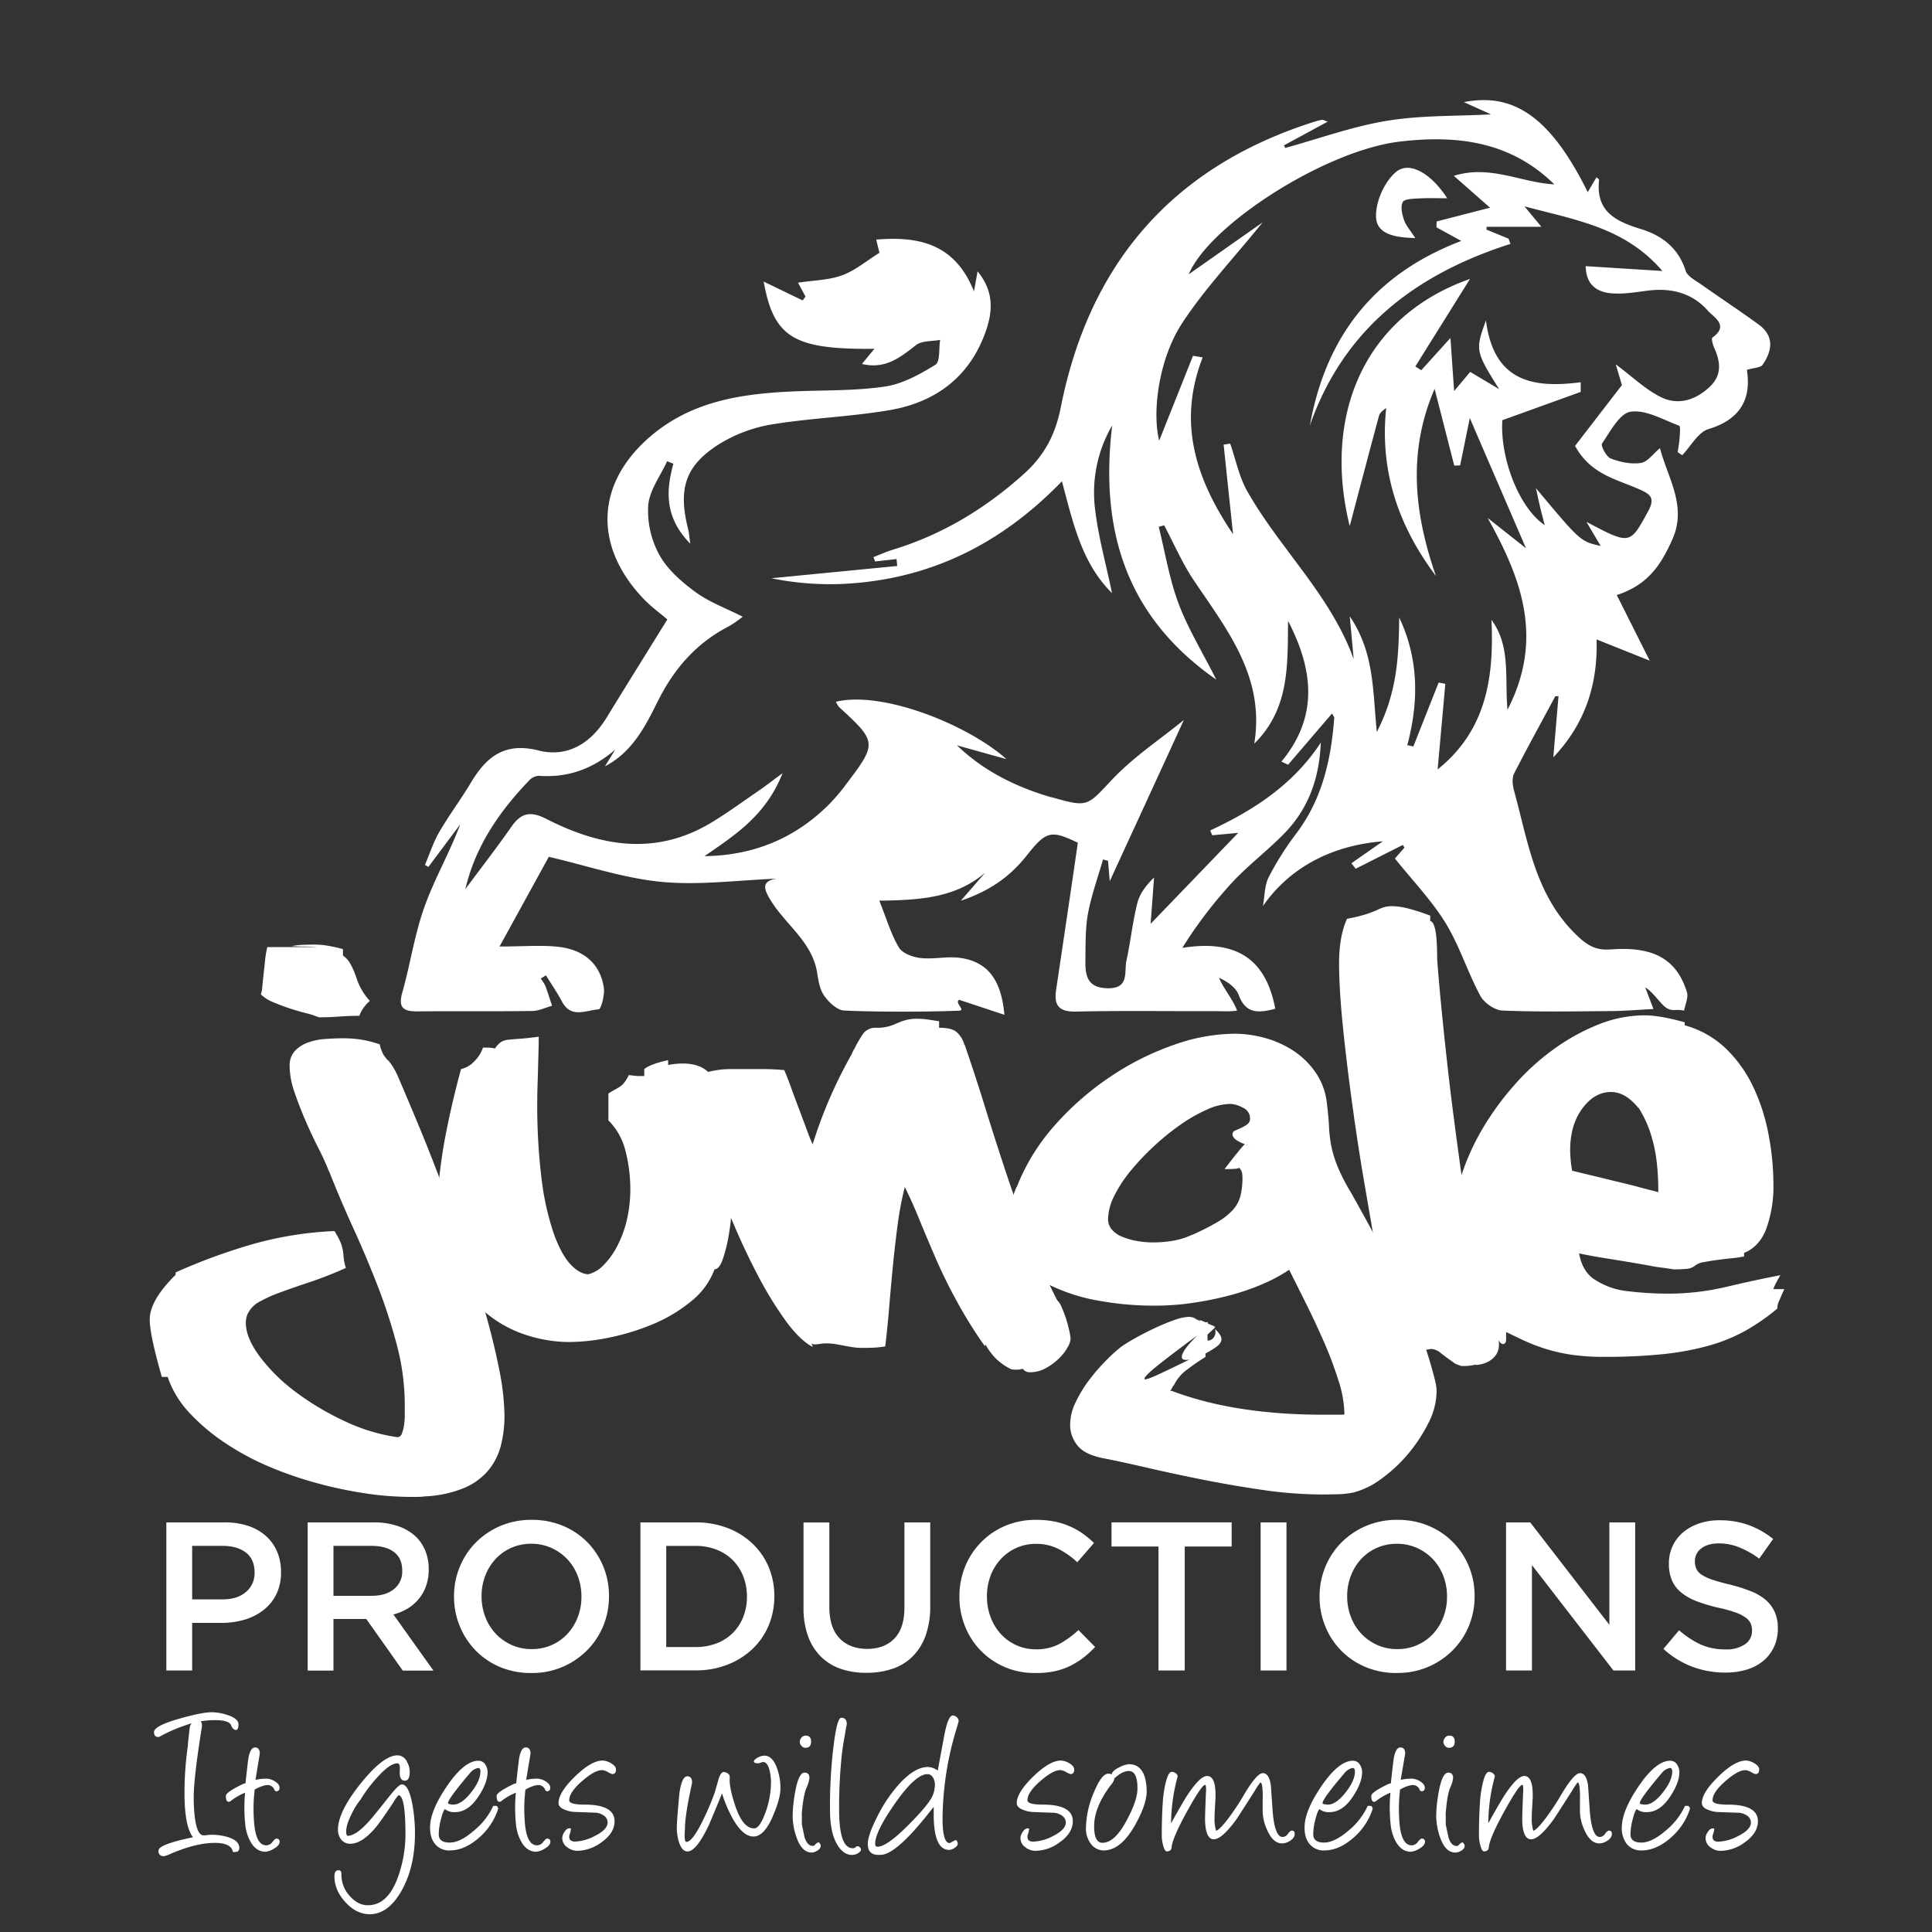 <svg id="Layer_1" data-name="Layer 1" xmlns="http://www.w3.org/2000/svg" viewBox="0 0 800 800"><rect x="0" y="0" width="800" height="800" fill="#333333" stroke="none"/><defs><style>.cls-1{fill:#fff;}</style></defs><path class="cls-1" d="M728.2,134.36c-7.79-5.67-15.86-11-23.72-16.54-2.38-1.69-5.77-3.37-6.51-5.74C695,102.62,688,97.45,679.53,94.86c-10.6-3.22-18.85-7.34-17.38-20.39,0-.31-.69-.7-1.07-1.07l-3.63,6.16c-15-30.25-30.07-41.46-51.29-37.27l11.24,5.07c-14.31.77-28.86.33-43,2.64-14.3,2.34-28.16,7.4-42.21,11.26-.18-.35-.36-.71-.55-1.06l18.13-9.82c-1.35-.44-1.95-.85-2.45-.76A34.87,34.87,0,0,0,543,50.81C485.14,69.53,451,109.43,439.27,168.58c-2.24,11.31-6.73,19.92-15.14,27.51-15.94,14.4-33.77,25.21-54.32,31.5-2.77.84-5.43,2.06-8.14,3.11.22.59.45,1.19.68,1.79l8.9-1,.27,2.87-52.11,5.08a121,121,0,0,0,29.68,2.34c35.22-1.71,65-16,90.63-42.49,4.74,17.69,8.23,33.9,20.76,46.33-2.54-12.24-5.81-23.73-7.11-35.45a55.18,55.18,0,0,1,7.16-34c-5.15,42.9,5.41,79,43.11,105.25C498,270.22,492,260.47,488.05,250c-3.84-10.21-5.59-21.2-8.25-31.86l2.26-.62c4.06,7.64,7.5,15.7,12.3,22.84,13.77,20.46,29.53,40,25,67.57,14.73-14.5,13.78-32.8,14-50.83,10.29,19.9,12.88,39.38-2.75,58.27l2.77,1.28,18.17-21.2c.27.56,1,1.32.91,2-1.3,17.06-4.93,33.33-15.52,47.44a125.19,125.19,0,0,0-11.59,18.3c-1.77,3.51-1.66,8-2.4,12,10.13-14.65,26.75-25,49.65-26.82l-13,9.07c.58.77,1.16,1.53,1.75,2.29l19.51-9.85.69,1.11-3.94,4.5c7.33,9.17,15.18,17.29,20.95,26.68s9.12,20.33,14.38,30.13c1.57,2.93,5.93,6,9.14,6.14,15.07.63,30.18.34,45.27.22,5.49-.05,11-.53,17.31-.85l-3.4-8.95c3.2,1.84,6.29,6.78,8.57,8.36,2.59,1.8,4.23.46,7.51,1.27.45-2.57,1.87-5.44,1.18-7.66-4.21-13.54-13.64-19.06-31.56-17.69-6.57.5-10.12-2-14.56-6.35-16.79-16.45-19.72-38.52-25.49-59.48-.59-2.17-.9-5.06,0-6.91C632.41,309.6,638.29,299,644,288.33l1.35-.09c-.68,8-1.37,16.07-2.15,25.34,13.45-14.17,18.43-30.53,17.91-48.81l22,8.79c-4.81-9.57-9.14-18.21-13.64-27.16,13.35-4.33,18.53-13.09,23-23,6.18-13.83-1.8-25.23-5.12-37.82-2.79,2.28-5.12,5.7-7.92,6.12-4,.61-8.6-.36-12.48-1.86-1.83-.7-4.2-5.29-3.57-6.21,3.43-5,7.27-12.47,11.84-13.15,6.31-.92,13.45,3.34,20.08,5.79.61.22.29,3.34.18,5.11-.13,1.95-.51,3.89-.78,5.84l1.86,1.28c3.6-3.74,6.58-9.54,10.91-10.84,13.64-4.09,17.73-13,15.87-24.5,3.05-.92,5.68-.9,6.53-2.12C733.88,145.18,734.77,139.14,728.2,134.36Zm-18.44,9.52c2.63,5.92,3.48,11.46-2,16.48-5.9,5.46-13,7.53-20,4.09-6.42-3.17-11.79-8.44-18.71-13.59l2.55,8.6-19.4,25.17c6.37,11.73,17,13.76,26.21,17.81,4.42,1.93,7.29,3.35,4.11,9.15-7.66,14-7.38,14.13-25.62,4.49,2.55,4.33,4.24,7.18,5.92,10-8.42-1.91-8.44-1.93-26.81-23.93.89,4.06,1.29,6.07,1.77,8.07.55,2.29,1.17,4.56,1.85,7.22C629,210.32,621.09,189.7,622.08,174l32.46-11.72c0-1.33,0-2.66,0-4-19.57,2.52-36-.07-39.24-25.59-4.47,12.3-4.36,12.75,5.47,28.46l-12-7.16-6.65,7.95c-.54-7.69-.95-13.69-1.52-22l-12.09,13.37-2.45-1.58c7.59-12.16,15.19-24.31,22.64-36.24-45.26,15.94-60.77,58.18-49.81,102.33,3.53-13.34,7.76-29.46,12.1-45.56.32-1.2,1.36-2.21,3-3.26-2.73,26,5,48.76,20.6,69.51-8.88-25.58-11.92-51.12-.55-77.49,2.82,11,5.48,21.4,8.14,31.78l2.44-.1c1.27-6.26,2.54-12.52,4-19.59,8,18.6,15.48,35.85,23.27,53.92L616,214.47c13.92,24.94,23.48,49.81,8.22,79.43-1.2-13.57,1.43-26.25-6.64-37.24,1.13,23.83-2.15,45.83-22.29,61.93,1.07-11.87,2.13-23.65,3.19-35.43l-2.76-.53q-5.25,13.23-10.48,26.47l-2.51-.54c4.81-18.05,4.77-35.71-3.35-52.85-.19,15.53-.69,30.87-9.28,47.38-1.72-17.38-1-32.83-11.2-47.9.68,7.36,1.16,12.54,1.63,17.71-9.6-26.52-30.53-45.63-44-69.38-3.42-6-4.81-13.18-7.13-19.82l-2.72.4c1.24,11.86,2.49,23.73,3.9,37.1C495,198.11,487.54,174.87,498,148l-4-.68-14,35.14c-3-11.94-.19-33.78,9.44-48.55,9.23-14.14,21.05-26.59,33.4-41.84l-30.61,21.51c8.49-20.38,56.34-51.23,87.26-54.93,23.68-2.83,45.95-.18,64.11,17.68-13.59-.65-26.5-8.24-41.61-3.52L617,86,594.89,91.7l-.09,2.43,10.29,5.64c-36.1,13.72-56.08,39.59-62.7,76.41,14-40,43.84-62.67,83.06-75.19l-.79-2.16-9.15-3.76.07-1.17h22.67l-7-8.46c21.46,5.78,41.52,8.66,57.12,26.77l-31.76-2c.13,7.94,4.85,10.76,10.73,11.25,5,.42,10.2-.53,15.27-1.15,9.61-1.17,18.21,1.1,24.62,8.38,2.34,2.65,8.93,6.06,1.86,11.07C708.54,140.09,709.19,142.59,709.76,143.88Z"/><path class="cls-1" d="M528.06,417.71c-6.88,1.78-12.18,2.23-15.11-5.63-1.18-3.16-4.51-5.52-8.17-7.22,1.48,3.95,5.69,8.85,7.47,13.6-2.94.52-7.61.21-9.56.22-19,.08-38-.23-57.05.19-7,.16-9.32-2.37-8.33-8.95,3-20.14,6-40.28,9-60.95-10.93-5.27-13.06-5-21,5.08-6.66,8.42-14.73,14.62-27.46,18.92L408,361.3c-12.23,10.52-27.17,11.44-43.9,11.64,3.07,7.64,4.87,14,8.14,19.42,1.47,2.43,5.79,4,9,4.34,5.31.6,10.84-.78,16.12-.08,11.29,1.49,17.24,8.67,18.54,23.59L397.16,414c-2.06,1.25,2.9,4.38,0,4.5-13.26.54-34.33.57-47.59-.06-2.87-.13-6.24-3.29-8.16-5.94s-2.49-6.16-3-9.41c-1.88-12.71-12.56-19.75-18.85-29.59-3.07-4.81-4.81-8.59,1.94-9.65-15.87.59-31.91,2.82-47.59,1.31s-31-6.74-46.66-10.37c-6.11,11.13-12.62,23-20.41,37.14,10.35,0,17.56-.68,24.59.16,10.69,1.29,17.14,7.29,18.6,16.85.45,3-1.14,8.9-2.1,9-5.17.35-11.46,3.94-15.23-3.23-2-3.74-4.42-7.24-6.65-10.85l-2.14,1.34a18.25,18.25,0,0,1,1.9,3c1,2.72,1.87,5.51,2.79,8.27-2.76.76-5.5,2.12-8.26,2.16-15.7.21-31.4,0-47.09.16-5.72.07-8.58-1-6.68-7.77,3.34-11.79,5.09-24.1,9.21-35.58s10.32-22.21,14.82-34.13l-13.2,17.64-1.46-.81c2-4.55,3.47-9.36,5.94-13.61,4.08-7,9-13.57,13.16-20.54,6.44-10.71,14-16.77,28-13.22,12,3,21.63-3,28.13-13.6,8-13.06,16.11-26.06,25.16-40.67-2.81-2.44-7-5.44-10.4-9.12-20.75-22.24-18.92-48.53,4.7-67.77,16.84-13.72,37.05-16.61,57.82-17.53,12.65-.56,25.44-.18,37.89-2,7.35-1.08,14.56-5.07,21-9.05,2-1.23,1.37-6.75,1.95-10.3-3.39.66-7.58.28-10,2.18-6.54,5.11-12.72,10.11-22.39,7.8l5.17-6.28c-33.41.36-41.63-4.62-45.85-27.83l16.15,7.8,1.17-1.6-3.1-5.74c6.22-1,12.52-1,18.09-3s10.32-6.09,15.63-9.38c-.39-1.58-.84-3.42-1.34-5.47,17.72-1.45,32.58,1.69,40.48,21.43.66-3.66,1-5.45,1.49-8.27,6.6,8,6.32,16,3.72,23.84-6.4,19.36-20.63,30.28-40.16,33.62-16,2.74-32.43,3.25-48.49,5.87a60.56,60.56,0,0,0-21.76,8c-14.43,9-17.42,18.64-13.12,35.56.31,1.25.38,2.56.85,5.87-10.57-10.78-10.15-21.66-7-33.1l-2.58-1.05c-2.78,6.08-7.32,12-7.84,18.29A38.07,38.07,0,0,0,273,229.72c3.34,6.07,9.18,11.19,14.91,15.39s12.56,6.67,19.63,10.27a51,51,0,0,1-5.51,3.84c-13.44,6.84-22.78,17.45-29.48,30.83-5.29,10.57-10.59,21.31-22.06,27.27l4.24-6.89c-9.27,7.94-19.57,11.7-31.61,10.82a5.78,5.78,0,0,0-3.9,1.81c-12.38,12.87-22.34,27.23-26.53,45.1,6.41-8.63,13-17.13,19.15-25.94,4-5.74,8-6.39,14.32-3.16,22.58,11.55,45.62,15.47,68.76,1.34,6.67-4.07,13-8.7,19.47-13.14,2.59-1.78,5.07-3.72,9.66-7.11-6.89,17.5-19.74,25.66-32.33,34.36,20.19-.26,37.32-7.26,51.45-21.32a79.4,79.4,0,0,0,7.05-8.26c13.05-17.19,13-17.69-2.77-32.14a9,9,0,0,1-1.31-2.22c19.6-4.65,54.92,9.72,70.62,23.78l-20.51-5.72c11.07,10.63,24.2,17.08,38.51,21.35.29.09.6.11.89.19,15.21,4.32,14.43,3.58,25.15-7.68,8.85-9.28,19.81-16.53,29.39-24.33C480,320.43,469.58,343,459.52,364.89c-.16-1.88-.43-5.16-.71-8.44l-2.07-.56c-2.12,7.4-4.78,14.71-6.2,22.24-1.15,6.17-1,12.61-1.1,18.93s.29,12,9.21,12.15c9.13.16,6.77-6.71,7.78-11.38,1.7-7.93,2.57-16.06,4.52-23.92,1-3.86,3.56-7.32,6.92-10.52-.49,6.69-1,13.38-1.42,19.14l36.26-37.66-10.74,1-.86-2c18.21-8.44,34.54-19.16,45.8-36.37-.56,14.47-5,27.18-14.92,37.41-6.9,7.15-15,13.21-21.74,20.46a183,183,0,0,0-20.68,27.13C510.9,389.09,524,396.11,528.06,417.71Z"/><path class="cls-1" d="M586.05,98.59c-8-.26-16.08-1.3-16.27-8.89-.16-6.26,3.49-14.51,8.28-18.5,5.65-4.72,14.7.78,21.2,10.9-4.17,0-8-.17-11.7.06-2.37.14-6,.17-6.72,1.5-1,1.9-.29,5.1.54,7.46S584.07,95.53,586.05,98.59Z"/><path class="cls-1" d="M175.86,619.62a20.74,20.74,0,0,1-3,.21h-3.2a125.91,125.91,0,0,1-18.25-1.44,175.68,175.68,0,0,1-20.1-4.23,154.36,154.36,0,0,1-20.21-7A108.81,108.81,0,0,1,93,597.35,82.27,82.27,0,0,1,78.42,585a40.93,40.93,0,0,1-9-14.85H67q-5-17.53-5-23.71,0-8.05,10.72-18.56v-1a241.82,241.82,0,0,1,31.76-11.66,146.79,146.79,0,0,1,34-5.46,29.18,29.18,0,0,1,2.69,5.05,17.93,17.93,0,0,1,.82,3.09c.14.9.24,1.86.31,2.89a20.08,20.08,0,0,0,.93,4.23q-7.84,3.51-14.64,5.77T116.47,535a59.65,59.65,0,0,0-9,4,10.85,10.85,0,0,0-4.85,5v-.2a12.44,12.44,0,0,0-.62,2,8.93,8.93,0,0,0-.2,2q0,6,5.46,13.51a72.79,72.79,0,0,0,14.33,14.44A113.15,113.15,0,0,0,141.73,588a76.82,76.82,0,0,0,22.79,7.11,2,2,0,0,0,1.85-1.44,13.71,13.71,0,0,0,.93-3.51,28.56,28.56,0,0,0,.31-4.33v-3.91a97.92,97.92,0,0,0-3.19-24.65,228.66,228.66,0,0,0-7.94-24.54q-4.75-12.27-10.21-24.23t-10-23.51v.21a104,104,0,0,0-4.44-9.8q-2.78-5.46-5.36-11.44t-4.54-11.76a33.63,33.63,0,0,1-2-10.72,8.86,8.86,0,0,1,2.07-6.19,13.47,13.47,0,0,1,5.26-3.5,25.21,25.21,0,0,1,7.21-1.55q4-.31,7.94-.31a49.54,49.54,0,0,1,6.91.52,46,46,0,0,1,7.94,2,14.82,14.82,0,0,0,1.55,4.33c.48.69,1.06,1.44,1.75,2.27v-.21a26.43,26.43,0,0,1,2,2.68,29.87,29.87,0,0,1,2,3.71q3.91,9.07,8.76,20.73T183,490.53q4.84,13,9.59,26.6t8.36,26.3q3.6,12.68,5.77,23.71a101.45,101.45,0,0,1,2.17,19.08,48.6,48.6,0,0,1-1.55,12.58,26.33,26.33,0,0,1-5.26,10.2,26.73,26.73,0,0,1-10.1,7.22A48.19,48.19,0,0,1,175.86,619.62Zm-45.57-199a23.8,23.8,0,0,0-3.72-1.13q-2.88-.72-6.39-1.86t-6.91-2.58a16.41,16.41,0,0,1-5.26-3.3,12.48,12.48,0,0,0,.62-3.29c.14-1.52.31-3.2.52-5.06s.41-3.78.62-5.77a38.91,38.91,0,0,1,.92-5.47h20.63c-2.2-.13-4-.2-5.26-.2s-3.06-.07-5.26-.21a30.24,30.24,0,0,1,4.54-.51c1.65-.07,3.3-.11,4.95-.11a35.47,35.47,0,0,1,5.05.41A64.78,64.78,0,0,1,142,393v2.68a9.53,9.53,0,0,1,3,3.3,28.24,28.24,0,0,1,2.37,5.36v-.21a25.15,25.15,0,0,0,5.78,10.32,16,16,0,0,0-2.48,2.68,12.29,12.29,0,0,0-1.85,3.5q-4.33,0-8.46.31t-8.25.31Z"/><path class="cls-1" d="M235.66,555.7a57.57,57.57,0,0,1-18.35-3.1A49.41,49.41,0,0,1,200.5,543a50.75,50.75,0,0,1-12.37-16.39q-4.84-9.9-4.85-23.3h-2.47a213.35,213.35,0,0,1,3.3-31.14q2.69-14.43,6.8-29.49a10.46,10.46,0,0,0,5.16-2.89,14.75,14.75,0,0,0,3.92-6c1.51,0,2.64,0,3.4.1a5.3,5.3,0,0,1,1.55.31,9.59,9.59,0,0,1,2.47-2.68,7.07,7.07,0,0,1,3.2-1c1.3-.14,2.92-.27,4.84-.41s4.47-.41,7.63-.83q0,2.89-.1,6.4c-.07,2.33-.14,4.71-.2,7.11s-.14,4.74-.21,7-.1,4.23-.1,5.88a248.79,248.79,0,0,0,1.85,33,111,111,0,0,0,5,22.17q3.09,8.56,6.81,12.58c2.47,2.68,4.95,4.09,7.42,4.23a12.64,12.64,0,0,0,6.19-3.61,31.78,31.78,0,0,0,5.67-7.73,46,46,0,0,0,4.12-11A56.57,56.57,0,0,0,261,491.77a63.54,63.54,0,0,0-1.86-14.64,27,27,0,0,0-7.21-13.2V452.79c1.09-.68,2-1.24,2.78-1.65s1.44-.82,2.06-1.23a8,8,0,0,0,1.75-1.66,17.68,17.68,0,0,0,1.86-3.09c2.2.28,3.57.41,4.13.41h2.26v-2.88q2.47-2.07,9.9-3.71V441a30.69,30.69,0,0,1,6-.62q6,0,9.59,2.68a16.57,16.57,0,0,1,5.47,7.22,43.69,43.69,0,0,1,2.68,10.41q.82,5.88,1.44,12.17t1.55,12.68a51.16,51.16,0,0,0,3.19,12,10.83,10.83,0,0,1-2.06.52,7.38,7.38,0,0,0-1.44.31q0,1.65-.41,6.18a90.31,90.31,0,0,1-1.34,9.18,55,55,0,0,1-2.27,8.25c-.9,2.41-2,3.61-3.2,3.61a30.43,30.43,0,0,1-9.49,13.09,62.16,62.16,0,0,1-15.46,9.39,95.65,95.65,0,0,1-18.05,5.67A85.12,85.12,0,0,1,235.66,555.7Z"/><path class="cls-1" d="M418.79,567a23.89,23.89,0,0,1-6.6-4.64,25.56,25.56,0,0,1-4.13-5.67.43.43,0,0,1-.1.31c-.07.06-.1.24-.1.51a188.84,188.84,0,0,1-11.76-18.87q-5-9.16-8.66-17.63t-6.7-15.88q-3-7.43-6.08-13.61a132.33,132.33,0,0,0-3,15.88q-1.14,8.66-2,17.53t-1.55,17.32q-.72,8.46-1.55,15.26a39,39,0,0,1-4.64.52c-1.44.07-3,.1-4.64.1a26.23,26.23,0,0,1-4.33-.31c-1.23-.2-2.4-.41-3.5-.62l-3.4-.62a25.44,25.44,0,0,0-4.23-.31,13.59,13.59,0,0,0-2.27.21,13.68,13.68,0,0,1-2.27.21,3.27,3.27,0,0,1-1.44-.42,2,2,0,0,1,.62,1.45q-5.37-2.89-11.14-10.83A152.5,152.5,0,0,1,314,528.47Q308.47,518,303.41,506t-9-22.79q-3.92-10.83-6.29-19.18a65.18,65.18,0,0,1-2.58-11.86,6.81,6.81,0,0,1,2.68-5.87,16.87,16.87,0,0,1,6.5-2.79,37.92,37.92,0,0,1,8-.82H316.4c2.4,0,5.19.14,8.35.41q1.25,2.89,2.89,7.42t3.4,9.18c1.17,3.09,2.23,5.95,3.2,8.56s1.72,4.47,2.27,5.57a192.18,192.18,0,0,1,6.8-18.46,196.23,196.23,0,0,1,9.49-19.08,1.49,1.49,0,0,1,.2-.61l.31-.62.31-.62v.2a50.37,50.37,0,0,1,3.3-5.87,6.34,6.34,0,0,1,5.57-3.2,18.26,18.26,0,0,0,9.28-2.06l-.21.2a17.69,17.69,0,0,1,8.66-1.85,28.16,28.16,0,0,1,4,.31c1.44.21,3,.45,4.64.72v2.68q5,0,7.11,1.65a10.91,10.91,0,0,1,3.4,5.57v-.41q4.55,13.2,8.66,26.5t8.56,26.7q4.44,13.41,9.49,26.6a274.6,274.6,0,0,0,11.65,26.19,8,8,0,0,1,1.86,2.89,46.62,46.62,0,0,1,1.85,4.85,49.2,49.2,0,0,1,1.34,5,21.15,21.15,0,0,1,.52,3.3,8.15,8.15,0,0,1-1.24,3.5,19.87,19.87,0,0,1-3.5,4.54,25,25,0,0,1-5.37,4,13.54,13.54,0,0,1-6.8,1.76,3.36,3.36,0,0,1-2.89-1.45,7.52,7.52,0,0,1-1.34.31,12.53,12.53,0,0,1-1.75.1Z"/><path class="cls-1" d="M457.76,604q-8.25-1.44-11.44-5.26a13.53,13.53,0,0,1-3.2-9,21.58,21.58,0,0,1,2.37-9.28,52.62,52.62,0,0,1,5.78-9.38,80.14,80.14,0,0,1,7-8,59.71,59.71,0,0,1,6.08-5.47q2.68-1.86,6.6-4t7.94-4a78.39,78.39,0,0,1,7.63-3.09,19,19,0,0,1,5.88-1.24,8.17,8.17,0,0,1,3.09.82l-1.65-.41a.46.46,0,0,1,.31.1.38.38,0,0,0,.31.11L497,547l-.21-.42a19.91,19.91,0,0,1,2.47,1l.83-.2v.62q.82.4,1.65.72a6.91,6.91,0,0,1,1.44.72l-.2.41-.42-.41c0,.28.14.41.42.41L500,552.6v2.48a2.85,2.85,0,0,0,2.47-1.14,4,4,0,0,0,.83-2.37,2.85,2.85,0,0,0-.21-1.24q2.69,2.48,2.68,4.13c0,1.24-.82,2.4-2.47,3.5a40.53,40.53,0,0,1-4.13,2.48v1.44a90.4,90.4,0,0,0-7.52,5.16,17.36,17.36,0,0,0-5.47,6.39,4.91,4.91,0,0,0-.82,1.24,4.91,4.91,0,0,1-.83,1.24h.62q26,9.89,62.9,9.89h6.8c1.24,0,1.86-.07,1.86-.2a47.66,47.66,0,0,0-2.48-13.92,155.55,155.55,0,0,0-6.08-16.19q-3.62-8.25-7.53-16.09l-6.8-13.61a66,66,0,0,1-10.93,5.88,94.51,94.51,0,0,1-13.82,4.74,136,136,0,0,1-15.26,3.1,107.32,107.32,0,0,1-15.26,1.13,128.39,128.39,0,0,1-24.23-2.16,75.76,75.76,0,0,1-19.49-6.29,38.61,38.61,0,0,1-13-10,20.65,20.65,0,0,1-4.74-13.31,45.16,45.16,0,0,1,3.92-17.52v.2a85,85,0,0,1,16-25.88,119.34,119.34,0,0,1,23-20,114.63,114.63,0,0,1,26-13,76.88,76.88,0,0,1,25.15-4.64,47.33,47.33,0,0,1,12.58,1.75,41.36,41.36,0,0,1,11.76,5.26,33.46,33.46,0,0,1,9.07,8.76,27.83,27.83,0,0,1,4.75,12.07c.54,4.4.89,8,1,10.72a54.84,54.84,0,0,0,.92,7.84,48.29,48.29,0,0,0,2.38,8,78.87,78.87,0,0,0,5.77,11.34q5,8.87,10.11,18.35t9.89,19.49q4.74,10,8.66,20.31a168,168,0,0,1,6.4,20.63c.13.68.24,1.3.31,1.85a14.91,14.91,0,0,1,.1,1.86,29.07,29.07,0,0,1-3.4,13A64.43,64.43,0,0,1,583,602.1a61,61,0,0,1-11.13,10.31A33,33,0,0,1,560.46,618a35.09,35.09,0,0,1-6.39.73c-2.34.06-4.68.1-7,.1a174.76,174.76,0,0,1-25.06-2q-13.5-2-26-4.54t-22.79-4.95Q462.91,605,457.76,604Zm35.68-92.59A95.59,95.59,0,0,0,504.16,506a26.84,26.84,0,0,0,6.4-5.06,13.87,13.87,0,0,0,3.09-5.77,30.38,30.38,0,0,0,.82-7.53,10.59,10.59,0,0,0-.2-2.16,4.22,4.22,0,0,0-1.24-2q0,.42-1.86.51c-1.23.08-2.61.11-4.12.11q7.62-9.9,8.45-10.31c-3.43-1.24-5.15-2.61-5.15-4.13a1.65,1.65,0,0,1,1.13-1.54L514,467a14.27,14.27,0,0,0,2.47-1.44,2.85,2.85,0,0,0,1.14-2.48,4.83,4.83,0,0,0-3-4.43,11.83,11.83,0,0,0-5.26-1.55,24.12,24.12,0,0,0-9.38,2.27A64.52,64.52,0,0,0,489,465.58a100,100,0,0,0-11,8.87,104.69,104.69,0,0,0-9.69,10.2,54.41,54.41,0,0,0-6.91,10.52,22.07,22.07,0,0,0-2.58,9.59,6.57,6.57,0,0,0,1.55,4.33,10.8,10.8,0,0,0,4.23,3,28.31,28.31,0,0,0,6.08,1.75,37.87,37.87,0,0,0,6.91.62,47.9,47.9,0,0,0,8.25-.72A29.94,29.94,0,0,0,493.44,511.36ZM495.71,553Q484,561.67,478.9,565.8t-5,5.16a.18.18,0,0,0,.2.2c.83,0,2.86-.75,6.09-2.27s7.39-3.5,12.48-6a5.37,5.37,0,0,1-1.66.21c-1.1,0-1.64-.41-1.64-1.24Q489.32,559.41,495.71,553Zm7.42-2.69-.2-.41Zm11.34-75.27c0-.13,0-.2.11-.2s.1-.07.1-.21l.62-.41Zm2.07-.82a1.63,1.63,0,0,0-.62-.21.63.63,0,0,1-.42-.2l.21-.21A.81.81,0,0,0,516.54,474.24Zm.82.21a1.16,1.16,0,0,1-.82-.21A1.16,1.16,0,0,0,517.36,474.45Z"/><path class="cls-1" d="M602.74,564.77q-4.14-2.89-6.19-4.54a6.41,6.41,0,0,0-3.92-1.65,8.35,8.35,0,0,0-1.44.21c-.69.13-2.2.34-4.54.62a8.72,8.72,0,0,1-1.24-1.75,2.74,2.74,0,0,1-.2-.93q-2.9,2.26-4.33,2.27a2.08,2.08,0,0,1-1.76-1.24,12.62,12.62,0,0,1-1.13-4.33h-1.65q-.42-2.26-2.17-11.45t-4.12-22.68q-2.37-13.51-5.16-29.8t-5-32.69q-2.26-16.4-3.81-31.55T554.48,399q0-11.34,3.3-18.56a62.1,62.1,0,0,0,8.25-2c1.78-.62,3.2-1.17,4.23-1.65a25.9,25.9,0,0,1,2.78-1.13,12.31,12.31,0,0,1,3.71-.42,27.73,27.73,0,0,1,5.88.83,78.06,78.06,0,0,1,9.59,3.09v2.27q.82,0,1.44,1.44a14.7,14.7,0,0,1,.93,3.82c.21,1.58.34,3.3.41,5.15s.11,3.68.11,5.47q.61,8.25,1.65,19t2.37,22.79q1.33,12.06,3,24.85t3.4,25.05q1.76,12.28,3.71,23.51t4,20.11a28.58,28.58,0,0,0,4.23,10.1,10.94,10.94,0,0,0,6.5,4.75,48.11,48.11,0,0,0-.31,6.6c.07,1.65-.38,2.47-1.34,2.47q-.83,0-1.86-1.65a4.25,4.25,0,0,1,.21,1.65,7.39,7.39,0,0,1-1.24,4.54,9.29,9.29,0,0,1-2.89,2.58,11,11,0,0,1-3.19,1.23,12.7,12.7,0,0,1-2.17.31H611l.2-.2a20.6,20.6,0,0,1-6.19.61Z"/><path class="cls-1" d="M618,548.48a4.41,4.41,0,0,1-1.65-1.86c-.55-1-1.14-1.92-1.76-2.88s-1.2-1.86-1.75-2.69a3.53,3.53,0,0,0-1.44-1.44,163.6,163.6,0,0,1-4.33-16.5,108.07,108.07,0,0,1-1.86-15.88l-.41-.2,1.24.41c-.42-.13-1-.38-1.86-.72l-2.27-.93a61.71,61.71,0,0,1,3.2-19,97.56,97.56,0,0,1,8.76-19.39,117.06,117.06,0,0,1,13.1-18,98.51,98.51,0,0,1,16.39-14.95,86.12,86.12,0,0,1,18.46-10.21,51.84,51.84,0,0,1,19.28-3.81q6.18,0,16.5,2.88v1.24a39.92,39.92,0,0,1,17.11,9.69,54.51,54.51,0,0,1,11.35,16,81,81,0,0,1,6.29,19.7,113,113,0,0,1,2,20.62,52.71,52.71,0,0,1-2.79,17.74q-2.78,7.83-9.38,10.51v1.45a46.72,46.72,0,0,1-4.85.72c-2,.2-4,.45-6.08.72s-4,.59-5.78.93a7.3,7.3,0,0,0-3.71,1.54,6.15,6.15,0,0,1-3.5,1.24c-1.52.14-3.3.21-5.36.21-1.52-.28-3.1-.52-4.75-.72s-3.23-.45-4.74-.73h.21q-9.29-1.64-17.12-2.88T653.88,519q1.23,7.21,6.19,10.72l-.21-.2a30.44,30.44,0,0,0,14.33,5.15,136.72,136.72,0,0,0,16.4,1,104.61,104.61,0,0,0,24.12-2.78q11.76-2.79,22.48-4.85-1.65,2.9-2.16,4a15.71,15.71,0,0,0-.72,1.76h4.53c-1.24,2.75-2,4.53-2.37,5.36a7,7,0,0,0-.51,2.68,86.85,86.85,0,0,1-13.2,9.18,70.11,70.11,0,0,1-15.16,6.18,114.74,114.74,0,0,1-18.87,3.51,231.42,231.42,0,0,1-24.33,1.13,93.65,93.65,0,0,1-13.3-.82,72,72,0,0,1-10.73-2.37,75.86,75.86,0,0,1-10.1-3.92q-5.06-2.37-11.24-5.47Zm50.73-59.39q5.35,1.23,9.59,2.37c2.81.76,5.6,1.48,8.35,2.16q0-13-2.37-21.44a46.76,46.76,0,0,0-5.88-13.61v.2q-5.37-6.6-11.34-6.6-6.81,0-11.86,6.81t-5.05,17.32c0,1.1.07,2.41.2,3.92s.34,3,.62,4.54c2.75.69,5.57,1.37,8.46,2.06S665.43,488.26,668.73,489.09Zm21.86,4.74-3.92,3.71v-3.92a3.3,3.3,0,0,1,.82.11,3.37,3.37,0,0,0,.83.1Z"/><path class="cls-1" d="M68.88,630.39H93.06a30.61,30.61,0,0,1,9.68,1.44A20.77,20.77,0,0,1,110.1,636a18.41,18.41,0,0,1,4.64,6.48,21.06,21.06,0,0,1,1.62,8.41v.17a20.15,20.15,0,0,1-1.93,9.07,18.86,18.86,0,0,1-5.27,6.52,23.44,23.44,0,0,1-7.81,4A33,33,0,0,1,91.78,672H79.57v19.71H68.88Zm23.26,31.88q6.15,0,9.71-3.07a10,10,0,0,0,3.56-7.92v-.17q0-5.46-3.6-8.23t-9.67-2.77H79.57v22.16Z"/><path class="cls-1" d="M127.4,630.39h27.33A30,30,0,0,1,165,632a20.55,20.55,0,0,1,7.44,4.51,17.7,17.7,0,0,1,3.77,5.87,20,20,0,0,1,1.31,7.36v.17a19.82,19.82,0,0,1-1.09,6.79,17.67,17.67,0,0,1-3,5.34,18.26,18.26,0,0,1-4.6,4,22.86,22.86,0,0,1-5.92,2.49l16.56,23.22h-12.7l-15.11-21.38H138.08v21.38H127.4Zm26.5,30.4q5.81,0,9.23-2.78a9.15,9.15,0,0,0,3.42-7.52v-.17c0-3.35-1.11-5.88-3.34-7.61s-5.36-2.6-9.4-2.6H138.08v20.68Z"/><path class="cls-1" d="M220,692.76a32.89,32.89,0,0,1-13-2.5A30.73,30.73,0,0,1,197,683.47a31.17,31.17,0,0,1-6.57-10A31.68,31.68,0,0,1,188,661.22v-.17a31.68,31.68,0,0,1,2.37-12.22A30.92,30.92,0,0,1,197,638.75a31.87,31.87,0,0,1,10.16-6.87,32.33,32.33,0,0,1,13-2.54,32.92,32.92,0,0,1,13,2.49,30.89,30.89,0,0,1,10.07,6.79,31.38,31.38,0,0,1,6.57,10,31.71,31.71,0,0,1,2.36,12.22v.18a31.71,31.71,0,0,1-2.36,12.22,31,31,0,0,1-6.66,10.07A31.93,31.93,0,0,1,220,692.76Zm.17-9.9a20.05,20.05,0,0,0,8.33-1.71,19.68,19.68,0,0,0,6.5-4.64,21.6,21.6,0,0,0,4.23-6.88,23,23,0,0,0,1.53-8.41v-.17a23.42,23.42,0,0,0-1.53-8.46,21,21,0,0,0-4.28-6.92,20.72,20.72,0,0,0-6.58-4.68,19.89,19.89,0,0,0-8.37-1.75,20.17,20.17,0,0,0-8.33,1.7,19.71,19.71,0,0,0-6.5,4.65,21.27,21.27,0,0,0-4.23,6.87,23,23,0,0,0-1.53,8.41v.18a23.37,23.37,0,0,0,1.53,8.45,21,21,0,0,0,4.27,6.92,20.64,20.64,0,0,0,6.59,4.69A19.89,19.89,0,0,0,220.16,682.86Z"/><path class="cls-1" d="M265.18,630.39h22.87a36.21,36.21,0,0,1,13.18,2.32,31.1,31.1,0,0,1,10.34,6.44,28.66,28.66,0,0,1,6.7,9.68,30.56,30.56,0,0,1,2.36,12v.18a30.92,30.92,0,0,1-2.36,12.09,28.72,28.72,0,0,1-6.7,9.72,31.85,31.85,0,0,1-10.34,6.48,35.6,35.6,0,0,1-13.18,2.37H265.18ZM288,682a23.84,23.84,0,0,0,8.76-1.54,19,19,0,0,0,6.7-4.31,19.38,19.38,0,0,0,4.29-6.59,22.23,22.23,0,0,0,1.54-8.32v-.17a22.55,22.55,0,0,0-1.54-8.36,19,19,0,0,0-11-11,23.24,23.24,0,0,0-8.76-1.59H275.87V682Z"/><path class="cls-1" d="M358.82,692.67A32,32,0,0,1,348.05,691a21.78,21.78,0,0,1-8.23-5.12,22.88,22.88,0,0,1-5.26-8.46,33.87,33.87,0,0,1-1.84-11.69v-35.3h10.69v34.86q0,8.6,4.14,13T359,682.77q7.22,0,11.36-4.29t4.14-12.79v-35.3h10.69v34.77a35.18,35.18,0,0,1-1.88,12,23.53,23.53,0,0,1-5.3,8.62,21.44,21.44,0,0,1-8.28,5.17A32.74,32.74,0,0,1,358.82,692.67Z"/><path class="cls-1" d="M428.55,692.76a31,31,0,0,1-12.44-2.46,30.49,30.49,0,0,1-16.45-16.73,32,32,0,0,1-2.38-12.35v-.17a32.3,32.3,0,0,1,2.34-12.31,30.9,30.9,0,0,1,16.58-16.91A32,32,0,0,1,429,629.34a38.5,38.5,0,0,1,7.66.7,30.86,30.86,0,0,1,6.35,2,29.94,29.94,0,0,1,5.35,3,41.47,41.47,0,0,1,4.64,3.86l-6.92,8a34.29,34.29,0,0,0-7.8-5.52,20.32,20.32,0,0,0-9.37-2.1,19.31,19.31,0,0,0-8.1,1.7,20,20,0,0,0-6.44,4.65,20.88,20.88,0,0,0-4.21,6.87,23.66,23.66,0,0,0-1.48,8.41v.18a24,24,0,0,0,1.48,8.45,21.3,21.3,0,0,0,4.21,7,19.66,19.66,0,0,0,6.44,4.69,19.16,19.16,0,0,0,8.1,1.71,20.27,20.27,0,0,0,9.64-2.15,38.14,38.14,0,0,0,8-5.82l6.92,7a40.7,40.7,0,0,1-4.95,4.51,33.13,33.13,0,0,1-5.56,3.41,27.7,27.7,0,0,1-6.53,2.19A38,38,0,0,1,428.55,692.76Z"/><path class="cls-1" d="M479.71,640.38H460.26v-10H510v10H490.57v51.33H479.71Z"/><path class="cls-1" d="M522,630.39H532.7v61.32H522Z"/><path class="cls-1" d="M578.42,692.76a32.84,32.84,0,0,1-13-2.5,30.55,30.55,0,0,1-16.64-16.82,31.68,31.68,0,0,1-2.37-12.22v-.17a31.68,31.68,0,0,1,2.37-12.22,30.89,30.89,0,0,1,6.65-10.08,32,32,0,0,1,10.16-6.87,32.41,32.41,0,0,1,13-2.54,32.83,32.83,0,0,1,13,2.49,31,31,0,0,1,10.08,6.79,31.38,31.38,0,0,1,6.57,10,31.89,31.89,0,0,1,2.36,12.22v.18a31.89,31.89,0,0,1-2.36,12.22,31,31,0,0,1-6.66,10.07,31.93,31.93,0,0,1-23.13,9.42Zm.18-9.9a20.05,20.05,0,0,0,8.33-1.71,19.78,19.78,0,0,0,6.5-4.64,21.6,21.6,0,0,0,4.23-6.88,23.25,23.25,0,0,0,1.52-8.41v-.17a23.63,23.63,0,0,0-1.52-8.46,21.17,21.17,0,0,0-4.28-6.92A20.72,20.72,0,0,0,586.8,641a19.9,19.9,0,0,0-8.38-1.75,20.21,20.21,0,0,0-8.33,1.7,19.66,19.66,0,0,0-6.49,4.65,21.1,21.1,0,0,0-4.23,6.87,23,23,0,0,0-1.53,8.41v.18a23.37,23.37,0,0,0,1.53,8.45,20.88,20.88,0,0,0,4.27,6.92,20.64,20.64,0,0,0,6.59,4.69A19.83,19.83,0,0,0,578.6,682.86Z"/><path class="cls-1" d="M623.62,630.39h10l32.78,42.4v-42.4h10.69v61.32h-9l-33.74-43.63v43.63H623.62Z"/><path class="cls-1" d="M714.37,692.58a38.58,38.58,0,0,1-13.58-2.41,37,37,0,0,1-12-7.4l6.48-7.71a37.93,37.93,0,0,0,9,5.92,24.84,24.84,0,0,0,10.33,2,13.39,13.39,0,0,0,7.93-2.1,6.56,6.56,0,0,0,2.94-5.6v-.18a7.06,7.06,0,0,0-.58-2.93,6.35,6.35,0,0,0-2.1-2.41,16.52,16.52,0,0,0-4.22-2.1,57.62,57.62,0,0,0-7-1.93,67.65,67.65,0,0,1-8.74-2.59,23.69,23.69,0,0,1-6.41-3.5,13.49,13.49,0,0,1-4-5,17.13,17.13,0,0,1-1.36-7.18v-.18A16.52,16.52,0,0,1,697,634.46a20.2,20.2,0,0,1,6.58-3.63,25.79,25.79,0,0,1,8.41-1.32,35.23,35.23,0,0,1,12.13,2,36.21,36.21,0,0,1,10.11,5.74l-5.78,8.15a37.15,37.15,0,0,0-8.32-4.69,22.55,22.55,0,0,0-8.32-1.62c-3.15,0-5.61.7-7.36,2.1a6.4,6.4,0,0,0-2.63,5.17v.18a7.47,7.47,0,0,0,.62,3.11,6,6,0,0,0,2.24,2.45,18.77,18.77,0,0,0,4.48,2.06c1.9.64,4.32,1.31,7.24,2a69.51,69.51,0,0,1,8.56,2.72,21.36,21.36,0,0,1,6.2,3.63,14.36,14.36,0,0,1,3.73,5,16,16,0,0,1,1.27,6.61v.17a17.73,17.73,0,0,1-1.61,7.71,16.4,16.4,0,0,1-4.47,5.78,19.73,19.73,0,0,1-6.89,3.6A30.47,30.47,0,0,1,714.37,692.58Z"/><path class="cls-1" d="M95.72,714.47q-.78-2.21-6.8-2.2a36.13,36.13,0,0,0-12.42,2.24,63.14,63.14,0,0,0-10.36,4.57,1.28,1.28,0,0,1-.61.17c-1.17,0-1.76-.67-1.76-2q0-2.62,10.62-5.62Q83.7,709,87.69,709a21.16,21.16,0,0,1,6.5,1.14c3,1,4.56,2.28,4.56,3.86s-.36,2.33-1.09,2.33S96.16,715.7,95.72,714.47Zm2.73,52.19a5.44,5.44,0,0,1-2,.22q-.66-3.78-7.51-3.78-7.84,0-18.39,4.57a11,11,0,0,1-2.63.92,2,2,0,0,1-2.28-2.33q0-2.55,14.26-5.49-3.51-4.56-3.51-18.39a138.18,138.18,0,0,1,1.36-19.18q.18-2.81.88-8.21a4.37,4.37,0,0,1,.92-1.66,2.56,2.56,0,0,1,1.93-1.1q2.55,0,2.07,3.11-3.34,20.89-3.34,29,0,3.74.35,7.2.89,8.43,3.73,8.43c.35,0,.9,0,1.65-.11s1.29-.11,1.64-.11a22.74,22.74,0,0,1,6.94,1q4.56,1.5,4.56,4.35A1.74,1.74,0,0,1,98.45,766.66Z"/><path class="cls-1" d="M105.78,737a20.19,20.19,0,0,1,4.74-.49,6.72,6.72,0,0,1,3,.93c1.49.82,2.24,1.78,2.24,2.89a1.2,1.2,0,0,1-.14.57l0,.14c0-.06-.06.06-.18.35-.32.12-.43.19-.35.22H115a1.52,1.52,0,0,1-.62.13c-.17,0-.41-.16-.7-.48a3,3,0,0,0-2.9-2.11,5.77,5.77,0,0,0-1.58.26,13.89,13.89,0,0,0-3.77,1.67c0,.15,0,.38-.05.7a64.08,64.08,0,0,0-.3,10.71q.44,11.64,5.22,11.63a3.21,3.21,0,0,0,2.5-1.4c.76-.94,1.29-1.4,1.58-1.4.94,0,1.41.43,1.41,1.31,0,1.06-.87,2.05-2.59,3a8,8,0,0,1-3.21,1.14q-4,0-6.36-4.35a18.45,18.45,0,0,1-2.07-6.89,67.07,67.07,0,0,1-.08-13.21,24.66,24.66,0,0,0-5.93,3.42,1.32,1.32,0,0,1-.83.35c-.79,0-1.19-.82-1.19-2.45q0-1.54,7.24-5c.3-.06.59-.14.88-.22q.31-3,1-8.91t2.94-5.93c1.26,0,1.93.82,2,2.46Z"/><path class="cls-1" d="M153.09,792.64q-5.52,0-10.07-5t-4.54-10.66q0-2.55,1.68-2.55c.81,0,1.21.5,1.21,1.49a13,13,0,0,0,3.3,9q3.44,4,7.65,4,8.7,0,12.88-12.86a52.4,52.4,0,0,0,2.69-16.37q0-16.33-2.9-16.33a16.42,16.42,0,0,0-2,2.81q-5.49,8.3-7.59,10.75-5.62,6.54-10.32,6.54a4.6,4.6,0,0,1-3.91-1.89,6.33,6.33,0,0,1-1.23-3.95q0-7.36,9.38-19.07t15.29-11.7a4.32,4.32,0,0,1,3.91,2.68,8.31,8.31,0,0,1,1.14,4.13c0,2.46-.67,3.68-2,3.68-1.64,0-2.34-1.47-2.1-4.43.11-1.84-.22-2.76-1-2.76q-3.25,0-8.83,6.36a58,58,0,0,0-6.45,8.69,29.26,29.26,0,0,0-3.69,5.93c-1.49,3-2.24,5.37-2.24,7.15q0,1.89.66,1.89,3.21,0,8.34-5.53,1.89-2,8.39-10.23c2.89-3.69,4.77-5.53,5.62-5.53q2.94,0,4.47,8.69a67.25,67.25,0,0,1,1,11.5q0,14-5.53,23.79T153.09,792.64Z"/><path class="cls-1" d="M184.26,749.1c-.53.47-1.09,1.89-1.69,4.26a25.7,25.7,0,0,0-.9,6.19c0,2.28,1.5,3.42,4.52,3.42s6.29-1.68,10.18-5.05a28.38,28.38,0,0,0,7.86-10.14h1.4c.56.53.75,1,.57,1.49a26.7,26.7,0,0,1-8.51,12.25q-5.67,4.69-11.37,4.7a7.45,7.45,0,0,1-6.37-2.9q-2.1-2.76-1.84-7.46.36-6.58,7-16.33,7.16-10.44,13-10.45a3.32,3.32,0,0,1,3,1.85,5.55,5.55,0,0,1,.79,2.85q0,4.31-3.64,9.88-4.31,6.71-9.88,6.71a6.27,6.27,0,0,1-4-1.14Zm13.38-16.94a5.68,5.68,0,0,0-3,2q-9.12,10.73-9.13,12.47c0,.32.68.53,2,.61,2.29.12,4.77-1.52,7.47-4.91s3.95-6.26,3.95-8.87C198.92,732.36,198.49,731.92,197.64,732.16Z"/><path class="cls-1" d="M217.88,737a20.19,20.19,0,0,1,4.74-.49,6.72,6.72,0,0,1,3,.93c1.49.82,2.24,1.78,2.24,2.89a1.2,1.2,0,0,1-.14.57l0,.14c0-.06-.06.06-.18.35-.32.12-.43.19-.35.22h-.08a1.49,1.49,0,0,1-.62.13c-.17,0-.41-.16-.7-.48a3,3,0,0,0-2.9-2.11,5.77,5.77,0,0,0-1.58.26,13.89,13.89,0,0,0-3.77,1.67c0,.15,0,.38-.05.7a64.08,64.08,0,0,0-.3,10.71q.44,11.64,5.22,11.63a3.21,3.21,0,0,0,2.5-1.4c.76-.94,1.29-1.4,1.58-1.4.94,0,1.41.43,1.41,1.31,0,1.06-.87,2.05-2.59,3a8,8,0,0,1-3.21,1.14q-4,0-6.36-4.35a18.45,18.45,0,0,1-2.07-6.89,67.07,67.07,0,0,1-.08-13.21,24.66,24.66,0,0,0-5.93,3.42,1.32,1.32,0,0,1-.83.35c-.79,0-1.19-.82-1.19-2.45q0-1.54,7.24-5c.3-.06.59-.14.88-.22q.31-3,1-8.91t2.94-5.93c1.26,0,1.93.82,2,2.46Z"/><path class="cls-1" d="M253.52,734.61a7.11,7.11,0,0,1-1.74-.79,6.22,6.22,0,0,0-2.21-.83q-3-.27-8.34,4.34c-3.69,3.17-5.53,5.87-5.53,8.13,0,1.2,2.13,1.79,6.41,1.79q12.38,0,12.37,6.9c0,3.24-1.82,6.16-5.47,8.73a17.25,17.25,0,0,1-9.94,3.51A6.8,6.8,0,0,1,235,765a4.67,4.67,0,0,1-2.19-4,4.62,4.62,0,0,1,.87-2.37c.66-1.06,1.37-1.58,2.12-1.58a1.49,1.49,0,0,1,.61.13,8.29,8.29,0,0,1-.51,2.37,2.67,2.67,0,0,0-.19,1c0,1.32.78,2,2.36,2a18.87,18.87,0,0,0,8.32-2.37c3.47-1.75,5.21-3.6,5.21-5.53a3.47,3.47,0,0,0-1.81-3,6.48,6.48,0,0,0-3.3-1.06l-8.44-.3a12.28,12.28,0,0,1-4.09-.88c-1.79-.7-2.69-1.64-2.69-2.81q0-4.35,6.83-11T249.61,729a7.14,7.14,0,0,1,3.21,1c1.49.82,2.24,1.73,2.24,2.73C255.06,734,254.54,734.61,253.52,734.61Z"/><path class="cls-1" d="M312,760.47q-4.22,0-8.29-6.89a54.57,54.57,0,0,1-4.74-11q-1.63,4.17-5.36,12.95-5.22,11.1-8.91,11.11c-1.75,0-3-1.61-3.82-4.83a20.44,20.44,0,0,1-.61-6q.25-4.7,1.05-13.21,1-7.06,3.25-7.07c1.35,0,2,.86,2,2.59a3.48,3.48,0,0,1-.13.79q-2.82,12.76-2.81,18.39-.44,5.4.61,5.4,2.46,0,6.85-9A105,105,0,0,0,296,742.12c.35-1.26.85-3,1.5-5.27.61-2.07,1.36-3.11,2.23-3.11a3,3,0,0,1,1.45.48,1.82,1.82,0,0,1,1,1.71q-.39,3.8,2.2,11.61,3.15,9.56,7.9,9.55,2.28,0,4.63-6.44a36.84,36.84,0,0,0,2.35-12.6,18.26,18.26,0,0,0-.18-2.64q-.71-5.8-3.16-5.8a5.22,5.22,0,0,0-.88.26,3.75,3.75,0,0,1-1,.27c-1.26,0-1.88-.24-1.88-.71s.5-1,1.51-1.6a5.79,5.79,0,0,1,2.83-.85q3.42,0,5.27,5.26a24.41,24.41,0,0,1,1.4,8.26q0,4.13-3,11.19Q316.51,760.46,312,760.47Z"/><path class="cls-1" d="M336.12,767.1q-4.17,0-6.36-6.5a26.73,26.73,0,0,1-1.54-8.74,58.74,58.74,0,0,1,1-9.61q1.44-8.25,3.95-8.25c1.32,0,2,.76,2,2.28a13,13,0,0,1-1.22,4Q332.62,743.4,332,751c.06,2.4.06,3.83,0,4.3l1.14,5.44q1.14,3.6,3.38,3.6a1,1,0,0,0,.71-.18,4.53,4.53,0,0,1,1.71-1.36,2.16,2.16,0,0,1,.92,1.5c0,.79-.51,1.47-1.54,2.06A4.37,4.37,0,0,1,336.12,767.1Zm-2.63-43.37a2.07,2.07,0,0,1-1.65-.84,2.56,2.56,0,0,1-.68-1.58,2.87,2.87,0,0,1,.68-1.75,2.11,2.11,0,0,1,1.74-.88c1.52,0,2.28.83,2.28,2.5S335.07,723.73,333.49,723.73Z"/><path class="cls-1" d="M343.72,751.56c0-1.23-.05-2.59-.05-4.09A206.9,206.9,0,0,1,345,724.3q1.49-13,3.34-13c1.52,0,2.28.83,2.28,2.5q0,.39-.27,1.53l-.52,3.12q-.84,4.65-1.14,7.16a204.36,204.36,0,0,0-1.23,23.7q0,16,5.62,16a1.72,1.72,0,0,0,1.53-.79h1l.79.79.05.13a3.69,3.69,0,0,1,.08.81,4.65,4.65,0,0,1-3.77,1.83q-3.37,0-5.84-3.87Q344.07,759.77,343.72,751.56Z"/><path class="cls-1" d="M386.64,748.18l-1.61,2Q371,768.07,364.59,768.06h-.87q-4.38,0-4.38-4.48,0-3.68,3.91-11.32a59.28,59.28,0,0,1,9.39-13.87q6.28-6.72,11.55-6.72a7.11,7.11,0,0,1,4.12,1.5q.88-4.83,2.59-14,1.62-8.82,3.64-8.83a2.49,2.49,0,0,1,1.61.71,2.09,2.09,0,0,1,.81,1.62c0,.15-.37,1.43-1.1,3.86a130.33,130.33,0,0,0-5.57,36.57q0,10.1,3,10.09l.65-.37c.33-.19.95-.51,1.89-.94a2.12,2.12,0,0,1,.75,1.49c0,.67-.46,1.29-1.36,1.84A4.23,4.23,0,0,1,393,766q-6.36,0-6.37-14.66Zm-2-13.48q-4.92-.87-13.83,11.76-8.43,12-8.43,17c0,.82.33,1.23,1,1.23q3.83,0,12.95-9.17,8.21-8.29,9.79-11.85a11.87,11.87,0,0,0,1-4.88,5.19,5.19,0,0,0-.72-2.61A2.79,2.79,0,0,0,384.67,734.7Z"/><path class="cls-1" d="M443.27,734.61a6.94,6.94,0,0,1-1.74-.79,6.28,6.28,0,0,0-2.21-.83q-3-.27-8.34,4.34c-3.69,3.17-5.53,5.87-5.53,8.13,0,1.2,2.13,1.79,6.4,1.79q12.39,0,12.38,6.9c0,3.24-1.82,6.16-5.47,8.73a17.25,17.25,0,0,1-9.95,3.51,6.78,6.78,0,0,1-4.07-1.36,4.67,4.67,0,0,1-2.19-4,4.62,4.62,0,0,1,.87-2.37c.66-1.06,1.37-1.58,2.12-1.58a1.52,1.52,0,0,1,.61.13,9,9,0,0,1-.51,2.37,2.67,2.67,0,0,0-.19,1c0,1.32.78,2,2.36,2a18.9,18.9,0,0,0,8.32-2.37c3.47-1.75,5.2-3.6,5.2-5.53a3.48,3.48,0,0,0-1.8-3,6.55,6.55,0,0,0-3.3-1.06l-8.44-.3a12.23,12.23,0,0,1-4.09-.88c-1.79-.7-2.69-1.64-2.69-2.81q0-4.35,6.83-11T439.36,729a7.07,7.07,0,0,1,3.2,1c1.5.82,2.24,1.73,2.24,2.73C444.8,734,444.29,734.61,443.27,734.61Z"/><path class="cls-1" d="M457.88,766.17a6.6,6.6,0,0,1-6.1-2.59,10.27,10.27,0,0,1-2.11-6.62,38.85,38.85,0,0,1,3.23-14.64q3.23-7.87,6-7.88c1.69,0,2.54.72,2.54,2.15a6.33,6.33,0,0,1-1.45,2.54q-6.93,9.14-6.93,17.08c0,4.56,1.14,6.85,3.42,6.85q5.18,0,10.14-9.44Q471,745.46,471,740.5q0-7.15-3.56-7.16c-1.81,0-3.75,1-5.79,2.9l-.66-.4a1.13,1.13,0,0,1-.62-1.05c0-1,1.06-2,3.16-3a10.34,10.34,0,0,1,3.91-1.27q7.11,0,7.38,11,.12,5.31-4.7,14Q464.51,765.6,457.88,766.17Z"/><path class="cls-1" d="M530.92,763.32q-3.78,0-6.19-5.49a19.3,19.3,0,0,1-1.89-7.77v-4.25a47.28,47.28,0,0,0-.08-5.18c-.15-1.7-.44-2.55-.88-2.55a27.78,27.78,0,0,0-2.23,3.34q-7.12,11.15-7.69,11.94-6,8.25-9.32,8.25T499,754.28q-.09-2,.39-12.78c.06-1.6-.07-2.41-.39-2.41q-1.41,0-7.38,10.84-6.1,11-6.49,15.06c-.09,1.08-.77,1.62-2,1.62-.59,0-1.12-.93-1.58-2.81a15.72,15.72,0,0,1-.49-3.2q0-8,.4-13.83a47,47,0,0,1,1.35-9.08c.7-2.7,1.5-4,2.4-4a2.61,2.61,0,0,1,1.76.7c.54.47.75.92.63,1.36a74.07,74.07,0,0,0-2.67,19.23q4.72-8.52,6.56-11.37c3.57-5.47,6.35-8.21,8.37-8.21q3.63,0,3.46,8.65c0,.61-.1,2-.22,4.17q-.18,3-.18,4.74a15.31,15.31,0,0,0,.66,5.13q1.58-.48,5.48-5.7,3.19-4.4,5.43-8.17,5.77-10,8.41-10c1.75,0,2.86,1.69,3.33,5.05q.23,3.12.66,9.57.79,11.72,4.12,11.81a2.68,2.68,0,0,0,2.27-1.3c.65-.89,1.19-1.33,1.6-1.33.82,0,1.23.43,1.23,1.31,0,1.2-.73,2.23-2.2,3.07A6.19,6.19,0,0,1,530.92,763.32Z"/><path class="cls-1" d="M546.37,749.1c-.53.47-1.09,1.89-1.69,4.26a25.7,25.7,0,0,0-.9,6.19q0,3.42,4.52,3.42,4.35,0,10.19-5.05a28.34,28.34,0,0,0,7.85-10.14h1.41c.55.53.74,1,.57,1.49a26.8,26.8,0,0,1-8.52,12.25q-5.65,4.69-11.37,4.7a7.42,7.42,0,0,1-6.36-2.9q-2.12-2.76-1.84-7.46.35-6.58,7-16.33,7.15-10.44,13-10.45a3.31,3.31,0,0,1,3,1.85,5.55,5.55,0,0,1,.79,2.85q0,4.31-3.64,9.88-4.31,6.71-9.88,6.71a6.24,6.24,0,0,1-4-1.14Zm13.39-16.94a5.68,5.68,0,0,0-3,2q-9.13,10.73-9.13,12.47c0,.32.67.53,2,.61q3.42.18,7.46-4.91t3.95-8.87C561,732.36,560.61,731.92,559.76,732.16Z"/><path class="cls-1" d="M580,737a20.31,20.31,0,0,1,4.74-.49,6.72,6.72,0,0,1,3,.93c1.49.82,2.24,1.78,2.24,2.89a1.2,1.2,0,0,1-.13.57l0,.14c0-.06-.06.06-.18.35-.32.12-.44.19-.35.22h-.09a1.44,1.44,0,0,1-.61.13c-.18,0-.41-.16-.71-.48a3,3,0,0,0-2.89-2.11,5.71,5.71,0,0,0-1.58.26,14.08,14.08,0,0,0-3.78,1.67c0,.15,0,.38,0,.7a65.05,65.05,0,0,0-.31,10.71q.44,11.64,5.22,11.63a3.24,3.24,0,0,0,2.51-1.4c.76-.94,1.28-1.4,1.58-1.4.93,0,1.4.43,1.4,1.31,0,1.06-.86,2.05-2.59,3a7.91,7.91,0,0,1-3.2,1.14q-4,0-6.37-4.35a18.45,18.45,0,0,1-2.06-6.89,66.31,66.31,0,0,1-.09-13.21,24.63,24.63,0,0,0-5.92,3.42,1.34,1.34,0,0,1-.84.35c-.79,0-1.18-.82-1.18-2.45q0-1.54,7.24-5c.29-.06.58-.14.88-.22q.3-3,1-8.91t2.94-5.93c1.26,0,1.94.82,2,2.46Z"/><path class="cls-1" d="M602.6,767.1q-4.17,0-6.37-6.5a27,27,0,0,1-1.53-8.74,59.71,59.71,0,0,1,1-9.61q1.46-8.25,4-8.25,2,0,2,2.28a12.86,12.86,0,0,1-1.23,4q-1.27,3.16-1.85,10.76c.06,2.4.06,3.83,0,4.3.38,1.81.77,3.63,1.15,5.44.76,2.4,1.88,3.6,3.38,3.6a1,1,0,0,0,.7-.18,4.53,4.53,0,0,1,1.71-1.36,2.16,2.16,0,0,1,.92,1.5c0,.79-.51,1.47-1.53,2.06A4.4,4.4,0,0,1,602.6,767.1ZM600,723.73a2,2,0,0,1-1.64-.84,2.5,2.5,0,0,1-.68-1.58,2.81,2.81,0,0,1,.68-1.75,2.08,2.08,0,0,1,1.73-.88c1.52,0,2.28.83,2.28,2.5S601.54,723.73,600,723.73Z"/><path class="cls-1" d="M662.29,763.32c-2.51,0-4.58-1.83-6.19-5.49a19.27,19.27,0,0,1-1.88-7.77v-4.25a49.43,49.43,0,0,0-.09-5.18c-.15-1.7-.44-2.55-.88-2.55a29.38,29.38,0,0,0-2.23,3.34q-7.12,11.15-7.69,11.94-6,8.25-9.32,8.25c-2.24,0-3.47-2.44-3.67-7.33q-.09-2,.39-12.78c.06-1.6-.07-2.41-.39-2.41q-1.41,0-7.38,10.84-6.09,11-6.49,15.06c-.09,1.08-.76,1.62-2,1.62-.59,0-1.11-.93-1.58-2.81a16.47,16.47,0,0,1-.49-3.2q0-8,.4-13.83a47,47,0,0,1,1.35-9.08c.7-2.7,1.5-4,2.4-4a2.59,2.59,0,0,1,1.76.7c.54.47.75.92.63,1.36a74.5,74.5,0,0,0-2.67,19.23q4.72-8.52,6.57-11.37,5.34-8.21,8.36-8.21,3.63,0,3.46,8.65c0,.61-.1,2-.22,4.17q-.18,3-.18,4.74a15.31,15.31,0,0,0,.66,5.13q1.58-.48,5.48-5.7,3.2-4.4,5.43-8.17,5.79-10,8.41-10c1.76,0,2.86,1.69,3.33,5.05q.23,3.12.66,9.57.79,11.72,4.13,11.81a2.68,2.68,0,0,0,2.26-1.3c.65-.89,1.19-1.33,1.6-1.33.82,0,1.23.43,1.23,1.31,0,1.2-.73,2.23-2.2,3.07A6.19,6.19,0,0,1,662.29,763.32Z"/><path class="cls-1" d="M677.74,749.1c-.53.47-1.09,1.89-1.69,4.26a25.7,25.7,0,0,0-.9,6.19q0,3.42,4.52,3.42,4.35,0,10.19-5.05a28.34,28.34,0,0,0,7.85-10.14h1.41c.55.53.74,1,.57,1.49a26.8,26.8,0,0,1-8.52,12.25q-5.65,4.69-11.37,4.7a7.43,7.43,0,0,1-6.36-2.9,11,11,0,0,1-1.84-7.46q.35-6.58,7-16.33,7.15-10.44,13-10.45a3.31,3.31,0,0,1,3,1.85,5.55,5.55,0,0,1,.79,2.85q0,4.31-3.64,9.88-4.3,6.71-9.87,6.71a6.25,6.25,0,0,1-4-1.14Zm13.39-16.94a5.68,5.68,0,0,0-3,2Q679,744.9,679,746.64c0,.32.67.53,2,.61q3.42.18,7.46-4.91t3.95-8.87C692.4,732.36,692,731.92,691.13,732.16Z"/><path class="cls-1" d="M726.9,734.61a7.14,7.14,0,0,1-1.73-.79A6.25,6.25,0,0,0,723,733q-3-.27-8.34,4.34c-3.69,3.17-5.53,5.87-5.53,8.13,0,1.2,2.14,1.79,6.41,1.79q12.38,0,12.38,6.9c0,3.24-1.83,6.16-5.48,8.73a17.22,17.22,0,0,1-9.94,3.51,6.83,6.83,0,0,1-4.08-1.36,4.67,4.67,0,0,1-2.19-4,4.62,4.62,0,0,1,.87-2.37c.66-1.06,1.37-1.58,2.13-1.58a1.44,1.44,0,0,1,.6.13,8.29,8.29,0,0,1-.51,2.37,2.67,2.67,0,0,0-.19,1c0,1.32.79,2,2.36,2a18.83,18.83,0,0,0,8.32-2.37c3.47-1.75,5.21-3.6,5.21-5.53a3.48,3.48,0,0,0-1.8-3,6.55,6.55,0,0,0-3.3-1.06l-8.45-.3a12.28,12.28,0,0,1-4.09-.88c-1.79-.7-2.68-1.64-2.68-2.81q0-4.35,6.82-11T723,729a7.14,7.14,0,0,1,3.21,1c1.49.82,2.24,1.73,2.24,2.73C728.44,734,727.92,734.61,726.9,734.61Z"/></svg>